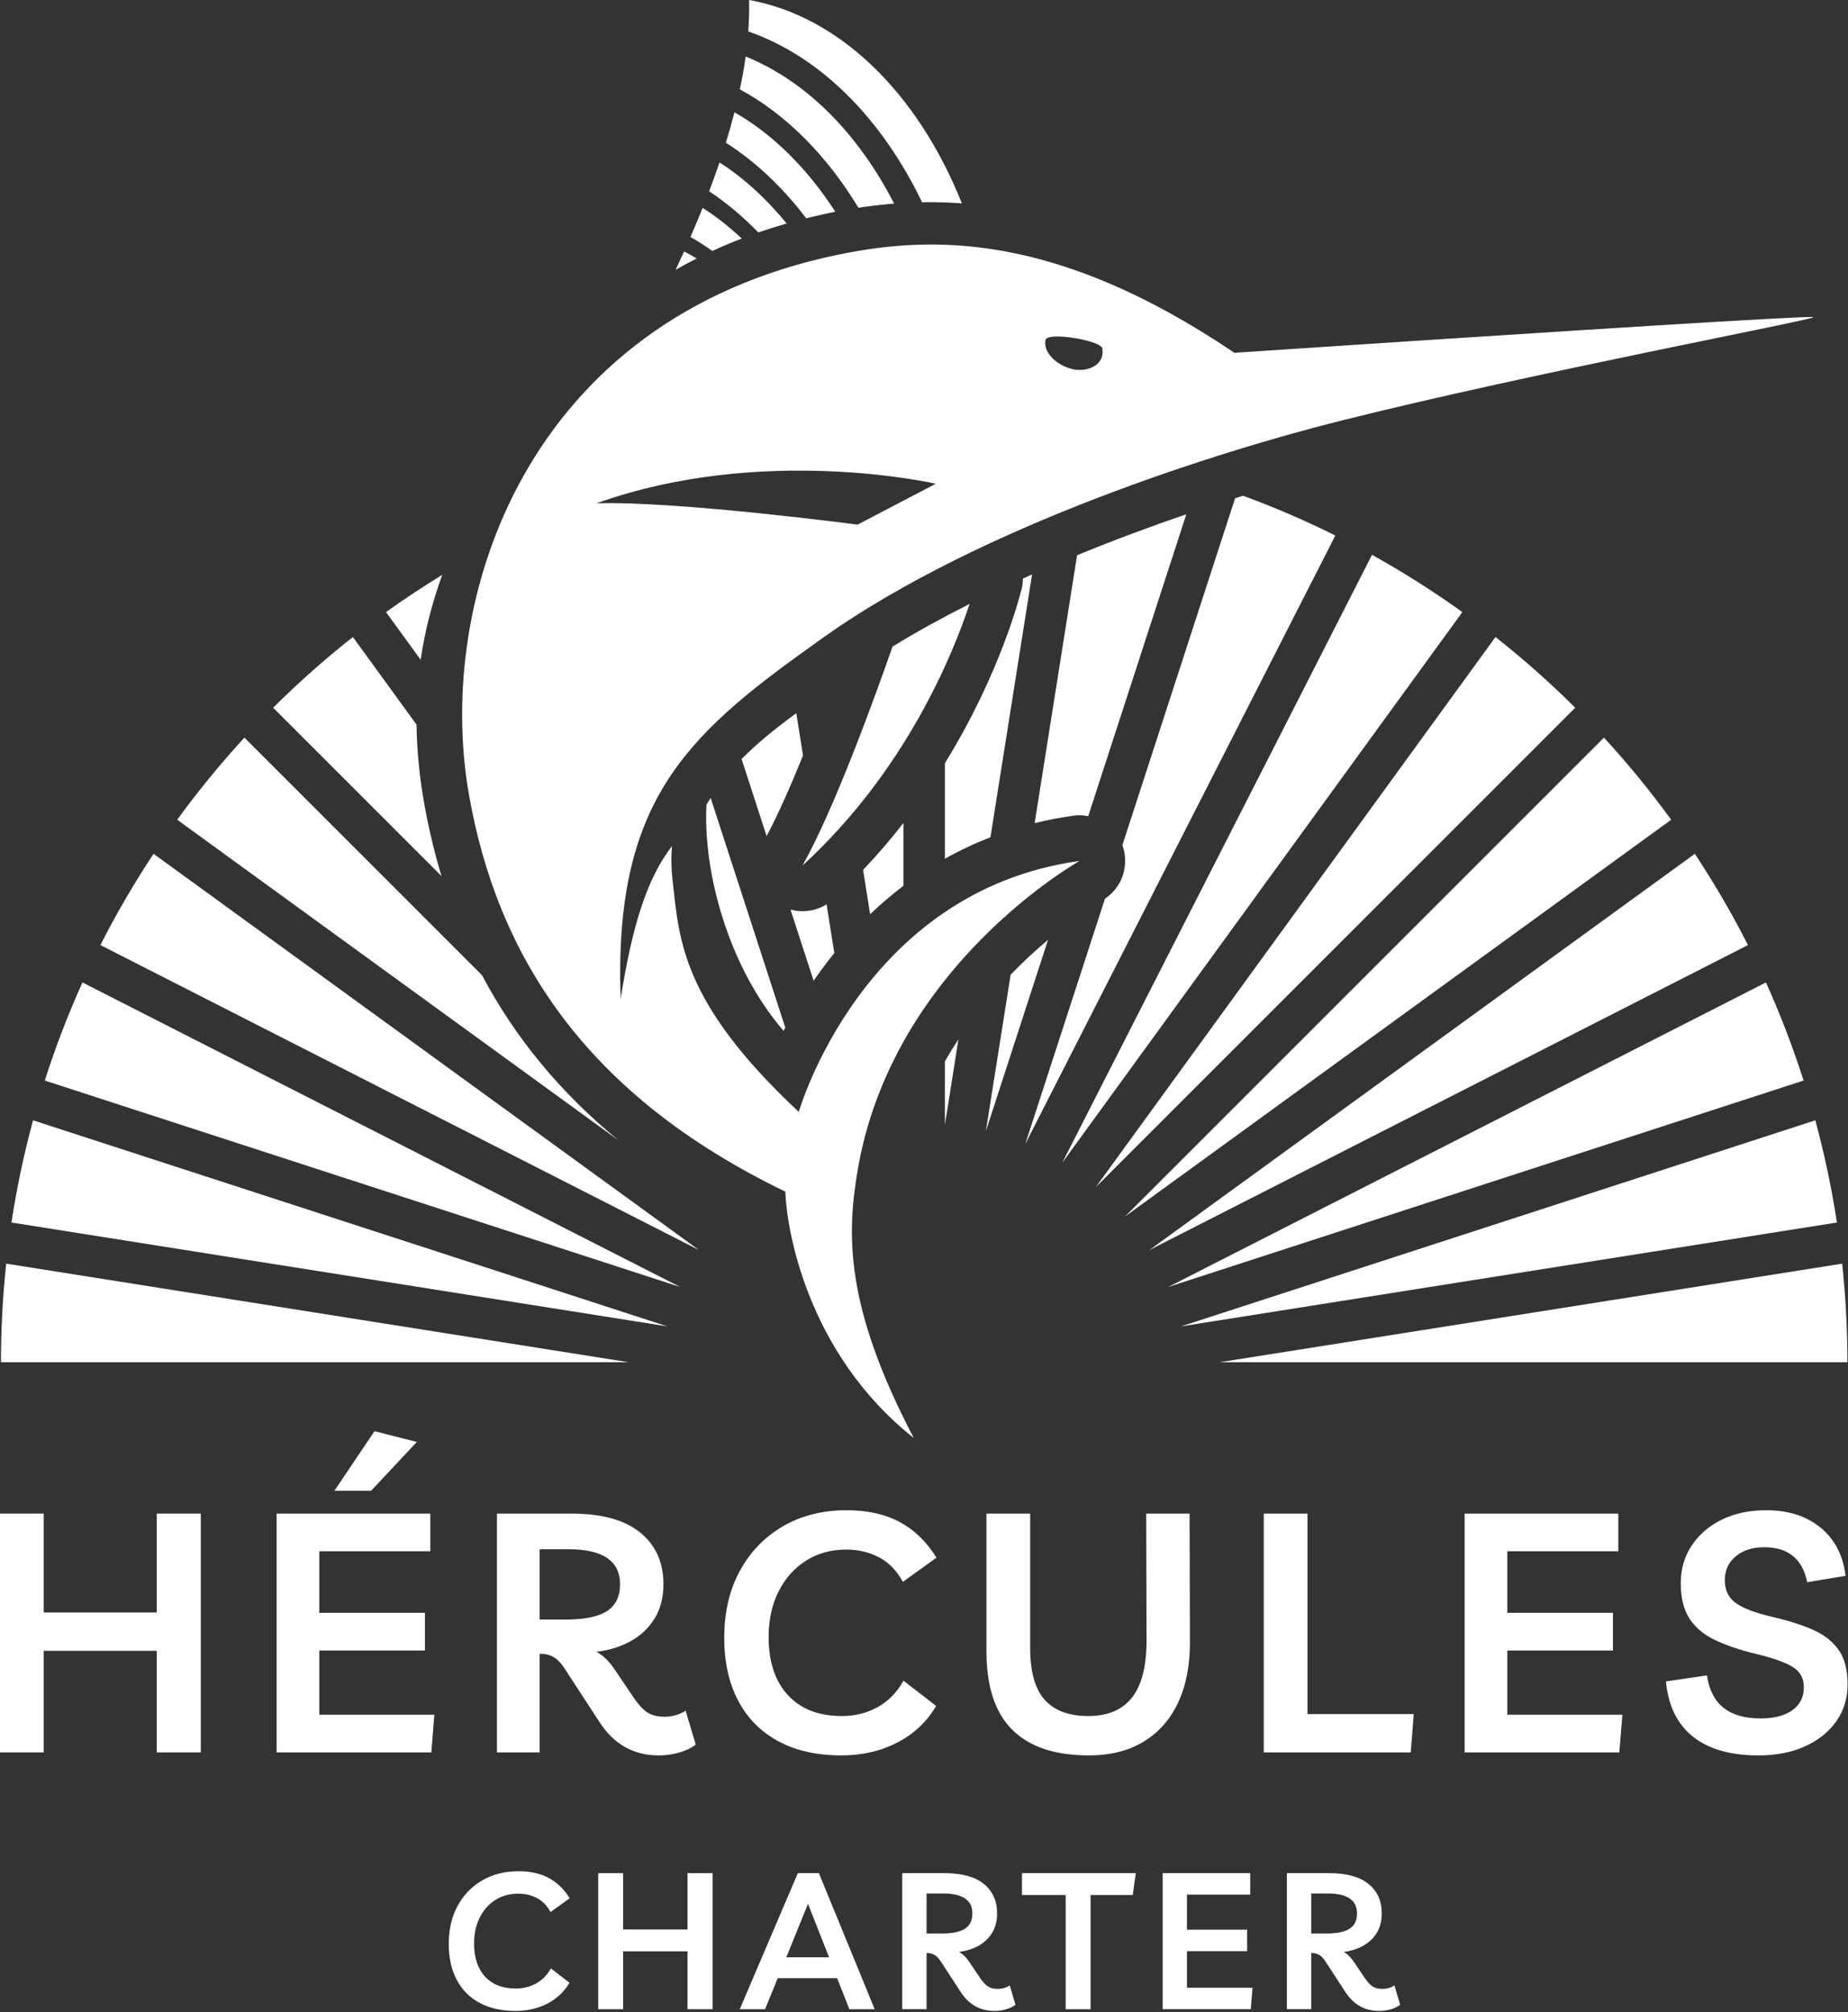 <svg width="405" height="441" xmlns="http://www.w3.org/2000/svg" version="1.1" enable-background="new 0 0 1289.742 1601.191" xml:space="preserve">
 <rect width="100%" height="100%" fill="#333333" stroke="none"/>
 <title>logo</title>
 <switch>
  <g id="svg_1">
   <g id="Layer_1">
    <g id="svg_2">
     <path fill="#FFFFFF" d="m124.809,434.558c-1.176,1.988 -2.801,3.514 -4.872,4.578c-2.072,1.064 -4.396,1.596 -6.972,1.596c-3.052,0 -5.67,-0.588 -7.854,-1.764c-2.186,-1.176 -3.857,-2.863 -5.02,-5.062c-1.162,-2.197 -1.743,-4.822 -1.743,-7.875c0,-3.163 0.644,-5.936 1.933,-8.315c1.287,-2.38 3.078,-4.242 5.375,-5.586c2.296,-1.345 4.957,-2.017 7.98,-2.017c2.576,0 4.781,0.49 6.615,1.471c1.834,0.979 3.366,2.464 4.599,4.451l-4.199,3.024c-0.757,-1.399 -1.751,-2.422 -2.982,-3.066c-1.232,-0.644 -2.59,-0.966 -4.074,-0.966c-1.904,0 -3.584,0.462 -5.04,1.386c-1.456,0.925 -2.598,2.205 -3.423,3.844c-0.825,1.638 -1.239,3.535 -1.239,5.69c0,3.108 0.805,5.53 2.414,7.267c1.611,1.736 3.858,2.604 6.742,2.604c1.596,0 3.066,-0.363 4.41,-1.092c1.344,-0.728 2.436,-1.834 3.276,-3.318l4.074,3.15z" id="svg_3"/>
     <path fill="#FFFFFF" d="m131.106,440.354l0,-29.82l5.46,0l0,12.349l14.11,0l0,-12.349l5.503,0l0,29.82l-5.503,0l0,-12.684l-14.11,0l0,12.684l-5.46,0z" id="svg_4"/>
     <path fill="#FFFFFF" d="m162.122,440.354l12.727,-29.82l4.619,0l12.223,29.82l-5.545,0l-2.688,-6.804l-13.02,0l-2.772,6.804l-5.544,0zm10.206,-11.382l9.366,0l-4.621,-11.718l-4.745,11.718z" id="svg_5"/>
     <path fill="#FFFFFF" d="m221.29,435.146l1.261,4.242c-0.562,0.42 -1.245,0.749 -2.058,0.987c-0.812,0.237 -1.666,0.356 -2.562,0.356c-3.136,0 -5.6,-1.386 -7.393,-4.158l-4.325,-6.636c-0.448,-0.699 -0.91,-1.189 -1.386,-1.47c-0.477,-0.28 -0.994,-0.42 -1.555,-0.42l-0.209,0l0,12.306l-5.334,0l0,-29.82l9.281,0c3.779,0 6.643,0.784 8.589,2.353s2.92,3.724 2.92,6.468c0,1.652 -0.364,3.073 -1.093,4.263c-0.729,1.19 -1.722,2.136 -2.981,2.835c-1.26,0.7 -2.688,1.148 -4.284,1.345c0.84,0.448 1.609,1.204 2.31,2.268l2.353,3.486c0.615,0.896 1.197,1.512 1.743,1.848s1.239,0.504 2.079,0.504c0.979,-0.001 1.861,-0.253 2.644,-0.757zm-14.657,-20.16l-3.569,0l0,8.778l3.317,0c2.296,0 3.989,-0.35 5.082,-1.05s1.639,-1.82 1.639,-3.36c-0.001,-2.912 -2.158,-4.368 -6.469,-4.368z" id="svg_6"/>
     <path fill="#FFFFFF" d="m248.919,410.534l-0.672,4.788l-9.24,0l0,25.032l-5.46,0l0,-25.032l-9.576,0l0,-4.788l24.948,0z" id="svg_7"/>
     <path fill="#FFFFFF" d="m305.593,435.146l1.26,4.242c-0.561,0.42 -1.246,0.749 -2.059,0.987c-0.811,0.237 -1.665,0.356 -2.562,0.356c-3.136,0 -5.601,-1.386 -7.392,-4.158l-4.326,-6.636c-0.449,-0.699 -0.91,-1.189 -1.386,-1.47c-0.477,-0.28 -0.994,-0.42 -1.554,-0.42l-0.21,0l0,12.306l-5.335,0l0,-29.82l9.282,0c3.78,0 6.642,0.784 8.589,2.353s2.92,3.724 2.92,6.468c0,1.652 -0.364,3.073 -1.093,4.263c-0.728,1.19 -1.722,2.136 -2.981,2.835c-1.26,0.7 -2.688,1.148 -4.284,1.345c0.84,0.448 1.609,1.204 2.31,2.268l2.353,3.486c0.615,0.896 1.196,1.512 1.743,1.848c0.546,0.336 1.238,0.504 2.079,0.504c0.98,-0.001 1.86,-0.253 2.646,-0.757zm-14.659,-20.16l-3.569,0l0,8.778l3.317,0c2.296,0 3.99,-0.35 5.082,-1.05s1.639,-1.82 1.639,-3.36c0,-2.912 -2.157,-4.368 -6.469,-4.368z" id="svg_8"/>
     <g id="svg_9">
      <path fill="none" d="m204.044,53.587c-0.201,0 -0.396,0.008 -0.596,0.01c0.382,-0.003 0.764,-0.007 1.15,-0.005c-0.185,-0.002 -0.371,-0.005 -0.554,-0.005z" id="svg_10"/>
      <path fill="none" d="m213.221,207.74l0,0c2.062,-2.185 4.108,-4.183 6.084,-5.993c-1.975,1.81 -4.021,3.808 -6.084,5.993z" id="svg_11"/>
      <path fill="none" d="m396.874,69.478c-0.053,0 -0.129,0.001 -0.189,0.002c0.139,-0.001 0.27,-0.002 0.369,0c-0.056,-0.001 -0.112,-0.002 -0.18,-0.002z" id="svg_12"/>
      <path fill="none" d="m288.198,76.151c30.574,-2.021 91.497,-6 106.055,-6.597c-14.533,0.595 -75.473,4.576 -106.055,6.597z" id="svg_13"/>
      <path fill="none" d="m190.255,246.602c-0.593,2.006 -1.121,4.064 -1.575,6.174c0.454,-2.109 0.982,-4.168 1.575,-6.174z" id="svg_14"/>
      <path fill="none" d="m273.692,77.113c0.572,-0.038 1.211,-0.08 1.922,-0.128c-0.717,0.048 -1.351,0.09 -1.922,0.128z" id="svg_15"/>
      <path fill="none" d="m190.255,246.602c1.481,-5.017 3.369,-9.711 5.529,-14.081l0,-0.001c-2.16,4.371 -4.048,9.065 -5.529,14.082z" id="svg_16"/>
      <path fill="none" d="m197.999,228.307c2.773,-4.957 5.877,-9.452 9.084,-13.485l0,-0.001c-3.207,4.033 -6.311,8.528 -9.084,13.486z" id="svg_17"/>
      <path fill="none" d="m280.106,76.687c0.666,-0.044 1.355,-0.091 2.082,-0.139c-0.724,0.048 -1.416,0.094 -2.082,0.139z" id="svg_18"/>
      <path fill="#FFFFFF" d="m292.647,117.366c-6.547,-3.263 -13.303,-6.168 -20.229,-8.719c-0.578,0.18 -1.156,0.363 -1.736,0.547l-24.705,76.033c0.098,0.266 0.185,0.538 0.26,0.815c0.959,3.493 0.029,8.13 -4.078,10.933l-17.467,53.758l67.955,-133.367z" id="svg_19"/>
      <path fill="#FFFFFF" d="m221.491,213.608l-5.436,34.316l13.631,-41.953c-2.564,2.155 -5.356,4.706 -8.195,7.637z" id="svg_20"/>
      <path fill="#FFFFFF" d="m236.051,121.683l-9.302,58.727c2.771,-0.686 5.598,-1.235 8.477,-1.633c0.462,-0.063 0.922,-0.095 1.376,-0.095c0.642,0 1.274,0.068 1.89,0.188l21.498,-66.161c-7.957,2.724 -16.015,5.726 -23.939,8.974z" id="svg_21"/>
      <path fill="#FFFFFF" d="m189.152,190.647l1.538,9.719c2.344,-2.234 4.779,-4.314 7.309,-6.227l0,-13.773c-2.686,3.451 -5.635,6.897 -8.847,10.281z" id="svg_22"/>
      <path fill="#FFFFFF" d="m195.784,232.521c0.711,-1.438 1.449,-2.845 2.215,-4.214c-0.766,1.368 -1.504,2.776 -2.215,4.214l0,0z" id="svg_23"/>
      <path fill="#FFFFFF" d="m207.083,214.821l0,0c2.023,-2.543 4.088,-4.905 6.139,-7.08l0,-0.001c-2.051,2.175 -4.116,4.537 -6.139,7.081z" id="svg_24"/>
      <path fill="#FFFFFF" d="m224.179,126.792c-0.014,0.697 -0.076,1.399 -0.241,2.097c-0.252,1.062 -4.485,18.331 -16.854,38.375l0,20.937c3.213,-1.804 6.545,-3.371 9.98,-4.706l9.123,-57.606c-0.673,0.297 -1.339,0.6 -2.008,0.903z" id="svg_25"/>
      <path fill="#FFFFFF" d="m207.083,246.503l2.966,-18.723c-1.024,1.549 -2.015,3.157 -2.966,4.822l0,13.901z" id="svg_26"/>
      <path fill="#FFFFFF" d="m351.516,161.663l-104.953,104.954l119.688,-86.958c-4.571,-6.281 -9.488,-12.29 -14.735,-17.996z" id="svg_27"/>
      <path fill="#FFFFFF" d="m387.013,215.321l-130.99,66.742l139.244,-45.244c-2.356,-7.356 -5.108,-14.535 -8.254,-21.498z" id="svg_28"/>
      <path fill="#FFFFFF" d="m371.43,187.125l-119.531,86.844l131.178,-66.839c-3.506,-6.907 -7.4,-13.583 -11.647,-20.005z" id="svg_29"/>
      <path fill="#FFFFFF" d="m327.745,139.614l-87.606,120.578l105.082,-105.082c-5.519,-5.492 -11.355,-10.668 -17.476,-15.496z" id="svg_30"/>
      <path fill="#FFFFFF" d="m175.868,199.707c-0.883,0 -1.766,-0.122 -2.625,-0.355l5.068,15.599c0.498,-0.725 1.008,-1.452 1.54,-2.183c0.97,-1.332 1.972,-2.62 2.991,-3.88l-1.692,-10.69c-1.61,1.002 -3.444,1.509 -5.282,1.509z" id="svg_31"/>
      <path fill="#FFFFFF" d="m175.986,165.592l-1.472,-9.289c-4.678,3.445 -8.602,6.592 -11.992,10.051l5.486,16.886c2.528,-4.747 5.311,-11.079 7.978,-17.648z" id="svg_32"/>
      <path fill="#FFFFFF" d="m300.684,121.598l-67.898,133.26l87.698,-120.706c-6.335,-4.553 -12.946,-8.744 -19.8,-12.554z" id="svg_33"/>
      <path fill="#FFFFFF" d="m397.837,245.534l-139.007,45.167l143.738,-22.766c-1.157,-7.616 -2.751,-15.089 -4.731,-22.401z" id="svg_34"/>
      <path fill="#FFFFFF" d="m2.514,267.935l143.735,22.766l-139.007,-45.165c-1.979,7.312 -3.573,14.783 -4.728,22.399z" id="svg_35"/>
      <path fill="#FFFFFF" d="m267.294,298.558l137.578,0c0,-7.301 -0.395,-14.508 -1.148,-21.608l-136.43,21.608z" id="svg_36"/>
      <path fill="#FFFFFF" d="m0.208,298.558l137.578,0l-136.428,-21.608c-0.754,7.1 -1.15,14.308 -1.15,21.608z" id="svg_37"/>
      <path fill="#FFFFFF" d="m9.815,236.821l139.246,45.243l-130.992,-66.743c-3.146,6.963 -5.898,14.142 -8.254,21.5z" id="svg_38"/>
      <path fill="#FFFFFF" d="m22.005,207.13l131.178,66.839l-119.531,-86.845c-4.247,6.423 -8.143,13.099 -11.647,20.006z" id="svg_39"/>
      <path fill="#FFFFFF" d="m91.29,158.821l-13.955,-19.207c-6.121,4.829 -11.955,10.005 -17.477,15.496l36.898,36.898c-1.56,-5.166 -2.838,-10.522 -3.819,-16.088c-1.046,-5.931 -1.575,-11.597 -1.647,-17.099z" id="svg_40"/>
      <path fill="#FFFFFF" d="m84.597,134.153l7.594,10.45c0.91,-6.299 2.504,-12.456 4.726,-18.611c-4.209,2.579 -8.326,5.29 -12.32,8.161z" id="svg_41"/>
      <path fill="#FFFFFF" d="m154.832,176.345c-0.81,14.553 4.73,35.505 16.894,49.583c0.121,-0.231 0.25,-0.47 0.374,-0.705l-16.358,-50.346c-0.308,0.483 -0.613,0.965 -0.91,1.468z" id="svg_42"/>
      <path fill="#FFFFFF" d="m105.634,213.733l-52.068,-52.069c-5.246,5.705 -10.164,11.714 -14.734,17.995l96.737,70.284c-12.693,-10.406 -22.644,-22.441 -29.935,-36.21z" id="svg_43"/>
      <path fill="#FFFFFF" d="m175.869,189.707c22.563,-20.68 32.911,-46.132 36.624,-57.347c-5.918,2.98 -11.588,6.1 -16.887,9.345c-3.859,11.051 -12.763,35.639 -19.737,48.002z" id="svg_44"/>
      <path fill="#FFFFFF" d="m177.549,141.802l0.004,-0.001l0.003,0c33.066,-24.617 85.359,-41.834 116.701,-49.694c41.02,-10.287 103.242,-22.021 103.176,-22.59c0,-0.01 -0.035,-0.017 -0.088,-0.022c-0.008,-0.002 -0.016,-0.002 -0.025,-0.004c-0.062,-0.005 -0.145,-0.009 -0.256,-0.011l-0.006,0c-0.104,-0.002 -0.234,-0.001 -0.373,0c-0.049,0.001 -0.1,0.001 -0.154,0.002c-0.137,0.002 -0.289,0.005 -0.457,0.009c-0.049,0.002 -0.098,0.003 -0.15,0.004c-0.193,0.006 -0.406,0.013 -0.637,0.021c-0.041,0.001 -0.082,0.003 -0.123,0.004c-0.262,0.01 -0.543,0.021 -0.846,0.032c-0.021,0.002 -0.043,0.002 -0.064,0.003c-14.558,0.597 -75.48,4.576 -106.055,6.597c-0.047,0.003 -0.092,0.006 -0.137,0.009c-0.652,0.043 -1.293,0.085 -1.916,0.127c-0.029,0.002 -0.059,0.004 -0.088,0.006c-1.272,0.084 -2.479,0.164 -3.621,0.239c-0.084,0.006 -0.166,0.012 -0.248,0.017c-0.727,0.048 -1.416,0.095 -2.082,0.139c-0.854,0.056 -1.66,0.11 -2.412,0.159c-0.231,0.016 -0.468,0.031 -0.691,0.047c-0.188,0.012 -0.372,0.024 -0.555,0.037c-0.282,0.019 -0.568,0.037 -0.834,0.055c-0.711,0.048 -1.35,0.09 -1.922,0.128c-0.292,0.02 -0.572,0.038 -0.826,0.056c-0.35,0.023 -0.672,0.045 -0.945,0.062c-0.084,0.006 -0.148,0.01 -0.225,0.016c-0.166,0.011 -0.322,0.021 -0.453,0.029c-0.236,0.017 -0.402,0.027 -0.52,0.035c-0.111,0.008 -0.188,0.013 -0.188,0.013c-1.1,-0.743 -2.186,-1.457 -3.266,-2.157c-0.293,-0.189 -0.584,-0.377 -0.875,-0.562c-0.902,-0.579 -1.801,-1.145 -2.691,-1.694c-0.185,-0.114 -0.373,-0.233 -0.557,-0.347c-1.045,-0.641 -2.079,-1.258 -3.105,-1.859c-0.262,-0.152 -0.521,-0.301 -0.783,-0.452c-0.822,-0.476 -1.641,-0.94 -2.453,-1.392c-0.252,-0.14 -0.503,-0.282 -0.754,-0.42c-1,-0.549 -1.992,-1.082 -2.975,-1.595c-0.195,-0.103 -0.39,-0.199 -0.586,-0.301c-0.814,-0.421 -1.623,-0.829 -2.426,-1.225c-0.273,-0.135 -0.546,-0.27 -0.817,-0.401c-0.963,-0.468 -1.921,-0.924 -2.866,-1.357c-0.053,-0.024 -0.105,-0.047 -0.158,-0.07c-0.9,-0.412 -1.793,-0.805 -2.68,-1.186c-0.27,-0.117 -0.541,-0.231 -0.811,-0.345c-0.771,-0.326 -1.539,-0.642 -2.299,-0.945c-0.17,-0.067 -0.34,-0.139 -0.51,-0.205c-0.896,-0.354 -1.785,-0.689 -2.668,-1.013c-0.248,-0.092 -0.496,-0.18 -0.744,-0.269c-0.691,-0.249 -1.378,-0.487 -2.061,-0.718c-0.23,-0.078 -0.465,-0.16 -0.695,-0.236c-0.855,-0.282 -1.703,-0.552 -2.543,-0.807c-0.201,-0.062 -0.398,-0.118 -0.6,-0.178c-0.676,-0.201 -1.347,-0.393 -2.013,-0.576c-0.249,-0.069 -0.497,-0.139 -0.745,-0.204c-0.822,-0.221 -1.639,-0.432 -2.445,-0.626c-0.096,-0.023 -0.191,-0.044 -0.287,-0.066c-0.73,-0.174 -1.455,-0.337 -2.174,-0.49c-0.244,-0.053 -0.486,-0.104 -0.729,-0.153c-0.664,-0.137 -1.324,-0.267 -1.979,-0.387c-0.145,-0.026 -0.291,-0.056 -0.436,-0.082c-0.772,-0.139 -1.535,-0.264 -2.295,-0.38c-0.221,-0.034 -0.439,-0.064 -0.658,-0.098c-0.598,-0.087 -1.191,-0.168 -1.781,-0.242c-0.193,-0.023 -0.388,-0.051 -0.58,-0.073c-0.74,-0.088 -1.473,-0.167 -2.199,-0.235c-0.172,-0.016 -0.342,-0.029 -0.512,-0.044c-0.59,-0.052 -1.174,-0.099 -1.754,-0.138c-0.203,-0.014 -0.406,-0.028 -0.607,-0.041c-0.715,-0.044 -1.428,-0.081 -2.129,-0.107c-0.07,-0.002 -0.137,-0.003 -0.207,-0.006c-0.648,-0.022 -1.291,-0.036 -1.928,-0.044c-0.188,-0.003 -0.373,-0.005 -0.559,-0.006c-0.387,-0.002 -0.769,0.002 -1.15,0.005c-0.553,0.004 -1.102,0.012 -1.645,0.025c-0.318,0.008 -0.637,0.017 -0.952,0.028c-0.562,0.021 -1.116,0.047 -1.668,0.077c-0.274,0.015 -0.55,0.027 -0.823,0.045c-0.727,0.046 -1.445,0.101 -2.156,0.163c-0.085,0.007 -0.172,0.013 -0.256,0.021c-0.795,0.071 -1.578,0.154 -2.354,0.243c-0.244,0.028 -0.482,0.06 -0.725,0.089c-0.533,0.066 -1.066,0.134 -1.592,0.207c-0.277,0.039 -0.553,0.079 -0.828,0.119c-0.49,0.072 -0.977,0.146 -1.459,0.225c-0.268,0.043 -0.535,0.086 -0.799,0.131c-0.508,0.086 -1.009,0.175 -1.507,0.266c-0.222,0.041 -0.446,0.079 -0.666,0.121c-0.708,0.133 -1.409,0.27 -2.1,0.411c-68.586,14.07 -88.696,75.543 -81.135,118.417c6.142,34.84 25.03,65.585 69.333,86.982c0.213,7.531 4.422,35.19 28.143,53.991c-15.137,-28.885 -14.752,-44.653 -12.207,-59.178c0.189,-1.081 0.398,-2.148 0.626,-3.204c0.454,-2.109 0.982,-4.168 1.575,-6.174c1.481,-5.018 3.369,-9.711 5.529,-14.082c0.711,-1.438 1.449,-2.845 2.215,-4.213c2.773,-4.958 5.877,-9.453 9.084,-13.486c2.023,-2.544 4.088,-4.906 6.139,-7.081c2.062,-2.185 4.108,-4.183 6.084,-5.993c0.659,-0.604 1.311,-1.186 1.951,-1.748c0.051,-0.045 0.104,-0.092 0.154,-0.136c0.283,-0.249 0.564,-0.491 0.844,-0.73c0.043,-0.036 0.086,-0.074 0.128,-0.11c0.308,-0.262 0.61,-0.519 0.911,-0.771c0.014,-0.012 0.029,-0.024 0.043,-0.036c0.23,-0.192 0.455,-0.378 0.682,-0.564c0.026,-0.022 0.053,-0.044 0.08,-0.066c0.059,-0.049 0.119,-0.1 0.178,-0.147c0.287,-0.234 0.569,-0.464 0.85,-0.689c0.021,-0.017 0.043,-0.035 0.064,-0.053c0.259,-0.207 0.514,-0.41 0.768,-0.609c0.041,-0.033 0.084,-0.068 0.127,-0.102c0.217,-0.171 0.43,-0.336 0.641,-0.5c0.076,-0.06 0.154,-0.121 0.23,-0.18c0.147,-0.114 0.291,-0.223 0.436,-0.334c0.138,-0.104 0.276,-0.212 0.411,-0.314c0.103,-0.078 0.202,-0.152 0.306,-0.229c0.17,-0.129 0.342,-0.258 0.508,-0.382c0.117,-0.087 0.23,-0.17 0.347,-0.256c0.146,-0.108 0.294,-0.218 0.438,-0.323c0.097,-0.07 0.189,-0.137 0.285,-0.206c0.158,-0.114 0.316,-0.23 0.471,-0.341c0.111,-0.08 0.217,-0.154 0.326,-0.232c0.131,-0.093 0.264,-0.188 0.391,-0.277c0.1,-0.069 0.193,-0.135 0.29,-0.203c0.135,-0.094 0.272,-0.19 0.403,-0.281c0.015,-0.01 0.028,-0.02 0.043,-0.03c0.207,-0.144 0.41,-0.282 0.606,-0.416c0.015,-0.01 0.026,-0.019 0.042,-0.028c0.404,-0.275 0.787,-0.531 1.143,-0.767c0.008,-0.005 0.017,-0.011 0.025,-0.017c2.004,-1.32 3.182,-1.983 3.166,-1.983c-47.719,6.59 -61.527,55.003 -61.527,55.003c-26.084,-24.346 -26.181,-38.132 -27.666,-50.724c-0.301,-2.552 -0.331,-5.064 -0.127,-7.539c-5.396,7.034 -8.646,17.034 -11.25,33.482c-1.498,-42.505 13.668,-57.255 41.529,-77.109zm51.587,-67.298c0.012,-0.062 0.039,-0.121 0.076,-0.176c0.012,-0.017 0.029,-0.031 0.043,-0.048c0.031,-0.035 0.064,-0.07 0.105,-0.102c0.023,-0.018 0.051,-0.033 0.076,-0.05c0.043,-0.026 0.088,-0.053 0.139,-0.076c0.033,-0.016 0.07,-0.029 0.107,-0.044c0.053,-0.021 0.109,-0.04 0.171,-0.059c0.042,-0.013 0.087,-0.025 0.132,-0.036c0.064,-0.017 0.132,-0.03 0.201,-0.044c0.053,-0.01 0.102,-0.021 0.156,-0.028c0.074,-0.012 0.153,-0.021 0.232,-0.03c0.059,-0.007 0.113,-0.015 0.174,-0.021c0.092,-0.008 0.188,-0.014 0.285,-0.02c0.121,-0.007 0.246,-0.012 0.375,-0.015c0.082,-0.002 0.162,-0.005 0.246,-0.005c0.018,0 0.033,-0.001 0.051,-0.001c0.045,0 0.095,0.003 0.141,0.003c0.141,0.002 0.286,0.005 0.436,0.01c0.074,0.003 0.15,0.006 0.229,0.01c0.185,0.008 0.373,0.02 0.564,0.034c0.059,0.004 0.117,0.009 0.178,0.015c0.185,0.015 0.371,0.032 0.561,0.052c0.085,0.009 0.17,0.019 0.256,0.028c0.166,0.019 0.332,0.039 0.5,0.062c0.07,0.009 0.139,0.017 0.209,0.026c0.224,0.031 0.447,0.065 0.673,0.102c0.079,0.013 0.157,0.026 0.237,0.039c0.168,0.029 0.336,0.059 0.504,0.09c0.076,0.014 0.15,0.027 0.226,0.041c0.226,0.044 0.45,0.09 0.673,0.137c0.055,0.013 0.107,0.025 0.162,0.037c0.18,0.04 0.354,0.081 0.527,0.123c0.069,0.017 0.137,0.033 0.205,0.051c0.211,0.053 0.418,0.107 0.619,0.164c0.015,0.004 0.029,0.008 0.044,0.013c0.197,0.056 0.386,0.114 0.569,0.173c0.055,0.018 0.105,0.035 0.158,0.052c0.156,0.052 0.307,0.105 0.451,0.159c0.031,0.012 0.066,0.023 0.098,0.036c0.168,0.064 0.324,0.13 0.469,0.195c0.037,0.017 0.071,0.034 0.107,0.051c0.113,0.054 0.219,0.107 0.316,0.162c0.031,0.017 0.062,0.034 0.09,0.051c0.115,0.067 0.219,0.137 0.306,0.205c0.015,0.012 0.026,0.024 0.04,0.036c0.068,0.058 0.127,0.116 0.174,0.175c0.016,0.019 0.029,0.037 0.043,0.056c0.047,0.07 0.084,0.139 0.096,0.208c0.036,0.207 0.057,0.407 0.065,0.601c0.003,0.072 -0.003,0.141 -0.003,0.212c-0.002,0.117 0,0.235 -0.011,0.347c-0.007,0.078 -0.022,0.151 -0.035,0.227c-0.015,0.099 -0.028,0.197 -0.052,0.291c-0.019,0.075 -0.044,0.146 -0.066,0.22c-0.027,0.087 -0.055,0.173 -0.088,0.256c-0.029,0.071 -0.063,0.138 -0.098,0.206c-0.037,0.077 -0.076,0.155 -0.119,0.229c-0.039,0.064 -0.08,0.126 -0.123,0.188c-0.049,0.07 -0.098,0.141 -0.151,0.208c-0.046,0.058 -0.095,0.112 -0.144,0.167c-0.059,0.063 -0.119,0.127 -0.182,0.188c-0.053,0.05 -0.107,0.099 -0.162,0.146c-0.068,0.058 -0.137,0.113 -0.207,0.166c-0.06,0.044 -0.119,0.086 -0.18,0.127c-0.075,0.052 -0.152,0.1 -0.232,0.146c-0.062,0.037 -0.125,0.074 -0.189,0.107c-0.084,0.045 -0.168,0.086 -0.256,0.126c-0.064,0.03 -0.13,0.062 -0.197,0.089c-0.091,0.038 -0.184,0.071 -0.277,0.105c-0.066,0.023 -0.133,0.048 -0.201,0.069c-0.098,0.03 -0.195,0.058 -0.295,0.083c-0.067,0.018 -0.135,0.037 -0.203,0.053c-0.104,0.024 -0.209,0.043 -0.314,0.062c-0.066,0.012 -0.131,0.026 -0.196,0.036c-0.114,0.017 -0.23,0.028 -0.346,0.039c-0.058,0.006 -0.116,0.015 -0.174,0.02c-0.151,0.011 -0.304,0.016 -0.454,0.018c-0.021,0 -0.044,0.002 -0.066,0.002l-0.005,0c-0.177,0 -0.352,-0.007 -0.524,-0.02c-3.2,-0.242 -7.598,-3.128 -6.945,-6.555zm-98.383,35.795c36.4,-13.034 74.329,-4.277 74.329,-4.277l-17.133,8.959c0,0 -39.405,-5.188 -57.196,-4.682z" id="svg_45"/>
      <path fill="#FFFFFF" d="m0,384.067l0,-52.337l9.583,0l0,21.671l24.767,0l0,-21.671l9.657,0l0,52.337l-9.657,0l0,-22.263l-24.767,0l0,22.263l-9.583,0z" id="svg_46"/>
      <path fill="#FFFFFF" d="m94.305,339.986l-24.324,0l0,13.489l23.146,0l0,8.257l-23.146,0l0,14.079l25.211,0l-0.664,8.256l-33.908,0l0,-52.337l33.686,0l0,8.256l-0.001,0zm-21.007,-13.269l8.773,-13.048l9.285,2.359l-10.022,10.688l-8.036,0l0,0.001z" id="svg_47"/>
      <path fill="#FFFFFF" d="m150.261,374.925l2.213,7.445c-0.984,0.736 -2.188,1.314 -3.613,1.732c-1.426,0.416 -2.924,0.626 -4.495,0.626c-5.507,0 -9.83,-2.433 -12.976,-7.298l-7.592,-11.646c-0.787,-1.228 -1.596,-2.09 -2.433,-2.581c-0.836,-0.489 -1.745,-0.736 -2.728,-0.736l-0.368,0l0,21.599l-9.362,0l0,-52.337l16.291,0c6.635,0 11.66,1.376 15.074,4.127c3.416,2.752 5.125,6.537 5.125,11.352c0,2.9 -0.641,5.396 -1.916,7.484c-1.279,2.088 -3.023,3.746 -5.235,4.975c-2.211,1.229 -4.718,2.015 -7.521,2.357c1.477,0.787 2.828,2.115 4.056,3.98l4.13,6.117c1.08,1.575 2.098,2.656 3.058,3.245c0.958,0.59 2.175,0.886 3.649,0.886c1.721,0.002 3.267,-0.441 4.643,-1.327zm-25.726,-35.382l-6.266,0l0,15.406l5.825,0c4.027,0 7.002,-0.613 8.918,-1.844c1.917,-1.227 2.875,-3.193 2.875,-5.896c0.001,-5.11 -3.784,-7.666 -11.352,-7.666z" id="svg_48"/>
      <path fill="#FFFFFF" d="m205.164,373.894c-2.065,3.488 -4.915,6.166 -8.552,8.033c-3.637,1.87 -7.715,2.802 -12.236,2.802c-5.357,0 -9.951,-1.032 -13.785,-3.096c-3.832,-2.063 -6.77,-5.022 -8.807,-8.883c-2.041,-3.857 -3.061,-8.465 -3.061,-13.821c0,-5.553 1.129,-10.417 3.391,-14.594c2.26,-4.177 5.405,-7.446 9.435,-9.805c4.03,-2.358 8.699,-3.538 14.005,-3.538c4.521,0 8.393,0.86 11.611,2.579c3.219,1.722 5.908,4.326 8.072,7.814l-7.372,5.307c-1.327,-2.456 -3.071,-4.25 -5.233,-5.381c-2.165,-1.13 -4.545,-1.695 -7.15,-1.695c-3.342,0 -6.291,0.812 -8.846,2.434c-2.557,1.621 -4.559,3.868 -6.006,6.744c-1.453,2.873 -2.178,6.203 -2.178,9.988c0,5.454 1.414,9.705 4.24,12.753c2.825,3.048 6.768,4.567 11.832,4.567c2.801,0 5.379,-0.637 7.738,-1.914s4.275,-3.219 5.752,-5.824l7.15,5.53z" id="svg_49"/>
      <path fill="#FFFFFF" d="m251.196,331.73l9.508,0l0.075,27.863c0.048,5.209 -0.798,9.692 -2.542,13.453c-1.744,3.759 -4.275,6.646 -7.594,8.661c-3.316,2.015 -7.31,3.021 -11.978,3.021c-7.472,0 -13.085,-1.878 -16.845,-5.64c-3.759,-3.759 -5.639,-9.495 -5.639,-17.213l0,-30.146l9.584,0l0,29.411c0,5.259 1.068,9.066 3.205,11.425c2.137,2.359 5.318,3.537 9.546,3.537c4.274,0 7.481,-1.373 9.62,-4.127c2.139,-2.751 3.182,-7.027 3.133,-12.826l-0.073,-27.419z" id="svg_50"/>
      <path fill="#FFFFFF" d="m276.96,384.067l0,-52.337l9.582,0l0,43.933l23.293,0l-0.664,8.404l-32.211,0z" id="svg_51"/>
      <path fill="#FFFFFF" d="m354.667,339.986l-24.324,0l0,13.489l23.145,0l0,8.257l-23.145,0l0,14.079l25.209,0l-0.664,8.256l-33.906,0l0,-52.337l33.686,0l0,8.256l-0.001,0z" id="svg_52"/>
      <path fill="#FFFFFF" d="m385.376,384.729c-6.145,0 -10.936,-1.374 -14.375,-4.128c-3.441,-2.751 -5.406,-6.781 -5.896,-12.09l8.99,-1.326c0.887,6.291 4.795,9.438 11.723,9.438c2.998,0 5.331,-0.604 7.004,-1.808c1.668,-1.203 2.506,-2.887 2.506,-5.05c0,-1.964 -0.838,-3.452 -2.506,-4.46c-1.673,-1.007 -4.352,-1.953 -8.036,-2.837c-3.44,-0.835 -6.388,-1.83 -8.845,-2.985c-2.459,-1.155 -4.338,-2.714 -5.641,-4.681c-1.303,-1.965 -1.951,-4.57 -1.951,-7.813c0,-3.098 0.797,-5.848 2.395,-8.258c1.596,-2.405 3.795,-4.298 6.598,-5.675c2.799,-1.376 6.043,-2.063 9.729,-2.063c4.865,0 8.846,1.278 11.941,3.834c3.098,2.555 4.914,6.067 5.455,10.541l-8.402,1.399c-1.033,-5.109 -4.178,-7.666 -9.436,-7.666c-2.557,0 -4.633,0.664 -6.228,1.991c-1.598,1.325 -2.397,3.07 -2.397,5.232c0,2.163 0.785,3.821 2.357,4.976c1.575,1.155 4.25,2.175 8.037,3.059c3.391,0.787 6.314,1.708 8.771,2.765c2.457,1.058 4.36,2.52 5.713,4.387c1.352,1.867 2.027,4.421 2.027,7.665c0,3.048 -0.824,5.738 -2.471,8.072c-1.646,2.335 -3.932,4.164 -6.855,5.49c-2.922,1.329 -6.328,1.991 -10.207,1.991z" id="svg_53"/>
      <path fill="#FFFFFF" d="m273.992,415.238l-13.858,0l0,7.687l13.187,0l0,4.704l-13.187,0l0,8.021l14.362,0l-0.378,4.704l-19.319,0l0,-29.82l19.193,0l0,4.704z" id="svg_54"/>
      <path fill="#FFFFFF" d="m167.12,8.096c0.891,0.376 1.771,0.782 2.646,1.212c0.137,0.066 0.273,0.132 0.408,0.2c0.859,0.43 1.709,0.885 2.551,1.364c0.138,0.078 0.275,0.158 0.412,0.238c0.848,0.492 1.686,1.006 2.515,1.547c0.11,0.072 0.22,0.147 0.331,0.221c0.857,0.568 1.707,1.157 2.546,1.777c0.042,0.031 0.085,0.064 0.126,0.097c0.861,0.641 1.711,1.308 2.549,2.001c0.033,0.027 0.066,0.053 0.1,0.08c0.826,0.686 1.639,1.402 2.441,2.139c0.087,0.08 0.175,0.158 0.262,0.238c0.775,0.721 1.54,1.466 2.293,2.232c0.102,0.103 0.203,0.205 0.305,0.309c0.748,0.771 1.484,1.562 2.209,2.377c0.088,0.1 0.176,0.201 0.264,0.301c0.738,0.84 1.465,1.699 2.178,2.585c0.049,0.06 0.095,0.12 0.143,0.18c1.494,1.868 2.93,3.835 4.301,5.896c0.031,0.046 0.062,0.091 0.092,0.137c0.664,1.002 1.31,2.027 1.941,3.072c0.059,0.097 0.119,0.193 0.178,0.291c0.617,1.029 1.219,2.08 1.807,3.15c0.059,0.108 0.119,0.217 0.178,0.326c0.588,1.082 1.162,2.184 1.717,3.307c0.041,0.081 0.08,0.162 0.119,0.244c0.115,0.234 0.222,0.479 0.336,0.716c0.33,-0.006 0.66,-0.013 0.992,-0.016l0.149,-0.001c0.284,-0.002 0.568,-0.005 0.854,-0.005l0.266,0.001c0.216,0.001 0.432,0.004 0.62,0.007c0.703,0.008 1.413,0.023 2.129,0.049l0.032,0.001l0.033,0.001l-0.025,-0.001l0.104,0.003l0.045,0.001l0.046,0.001c0.771,0.029 1.556,0.07 2.354,0.119l0.459,0.031l0.188,0.013c0.164,0.011 0.328,0.026 0.492,0.038c-9.685,-24.279 -26.897,-41.025 -46.64,-44.575c0.061,2.258 -0.012,4.561 -0.178,6.891c0.953,0.329 1.896,0.695 2.832,1.084c0.1,0.04 0.2,0.079 0.3,0.121z" id="svg_55"/>
      <path fill="#FFFFFF" d="m188.134,45.536c0.233,-0.035 0.46,-0.072 0.7,-0.107l0.88,-0.127c0.569,-0.079 1.146,-0.152 1.756,-0.228l0.255,-0.032l0.525,-0.063c0.849,-0.098 1.705,-0.188 2.543,-0.263c0.101,-0.01 0.204,-0.018 0.349,-0.029c0.27,-0.023 0.544,-0.04 0.815,-0.062c-0.03,-0.058 -0.058,-0.118 -0.087,-0.176l-0.004,-0.006c-3.656,-7.072 -8.025,-13.272 -12.932,-18.43c-0.134,-0.141 -0.266,-0.287 -0.399,-0.426c-0.522,-0.54 -1.058,-1.059 -1.591,-1.574c-0.254,-0.244 -0.504,-0.491 -0.759,-0.729c-0.481,-0.449 -0.968,-0.882 -1.458,-1.312c-0.322,-0.283 -0.646,-0.566 -0.975,-0.841c-0.451,-0.381 -0.91,-0.751 -1.369,-1.116c-0.379,-0.299 -0.76,-0.594 -1.145,-0.881c-0.432,-0.325 -0.863,-0.645 -1.301,-0.954c-0.43,-0.304 -0.861,-0.597 -1.297,-0.886c-0.408,-0.272 -0.816,-0.546 -1.23,-0.806c-0.486,-0.305 -0.977,-0.593 -1.469,-0.88c-0.377,-0.22 -0.752,-0.445 -1.133,-0.655c-0.572,-0.315 -1.152,-0.606 -1.732,-0.897c-0.312,-0.156 -0.621,-0.324 -0.936,-0.473c-0.9,-0.428 -1.81,-0.83 -2.728,-1.197c-0.327,2.379 -0.757,4.781 -1.269,7.197c10.061,5.447 18.987,14.402 25.991,25.953z" id="svg_56"/>
      <path fill="#FFFFFF" d="m176.677,47.842c1.674,-0.415 3.369,-0.812 5.115,-1.171c0.424,-0.087 0.848,-0.167 1.273,-0.249c-6.129,-9.51 -13.676,-16.99 -22.101,-21.814c-0.569,2.22 -1.2,4.445 -1.888,6.671c6.479,4.124 12.421,9.731 17.601,16.563z" id="svg_57"/>
      <path fill="#FFFFFF" d="m166.182,50.945c2.01,-0.698 4.086,-1.35 6.217,-1.96c-4.424,-5.432 -9.373,-9.955 -14.717,-13.384c-0.719,2.115 -1.479,4.224 -2.275,6.321c3.799,2.51 7.402,5.541 10.775,9.023z" id="svg_58"/>
      <path fill="#FFFFFF" d="m162.555,52.274c-2.721,-2.554 -5.582,-4.809 -8.568,-6.713c-0.859,2.145 -1.75,4.272 -2.664,6.377c1.627,0.926 3.22,1.955 4.782,3.062c2.075,-0.957 4.224,-1.867 6.45,-2.726z" id="svg_59"/>
      <path fill="#FFFFFF" d="m152.686,56.653c-0.912,-0.544 -1.833,-1.062 -2.766,-1.542c-0.606,1.348 -1.222,2.681 -1.841,4.004c1.488,-0.848 3.031,-1.665 4.607,-2.462z" id="svg_60"/>
     </g>
    </g>
   </g>
  </g>
 </switch>

 <g>
  <title>Layer 1</title>
 </g>
</svg>